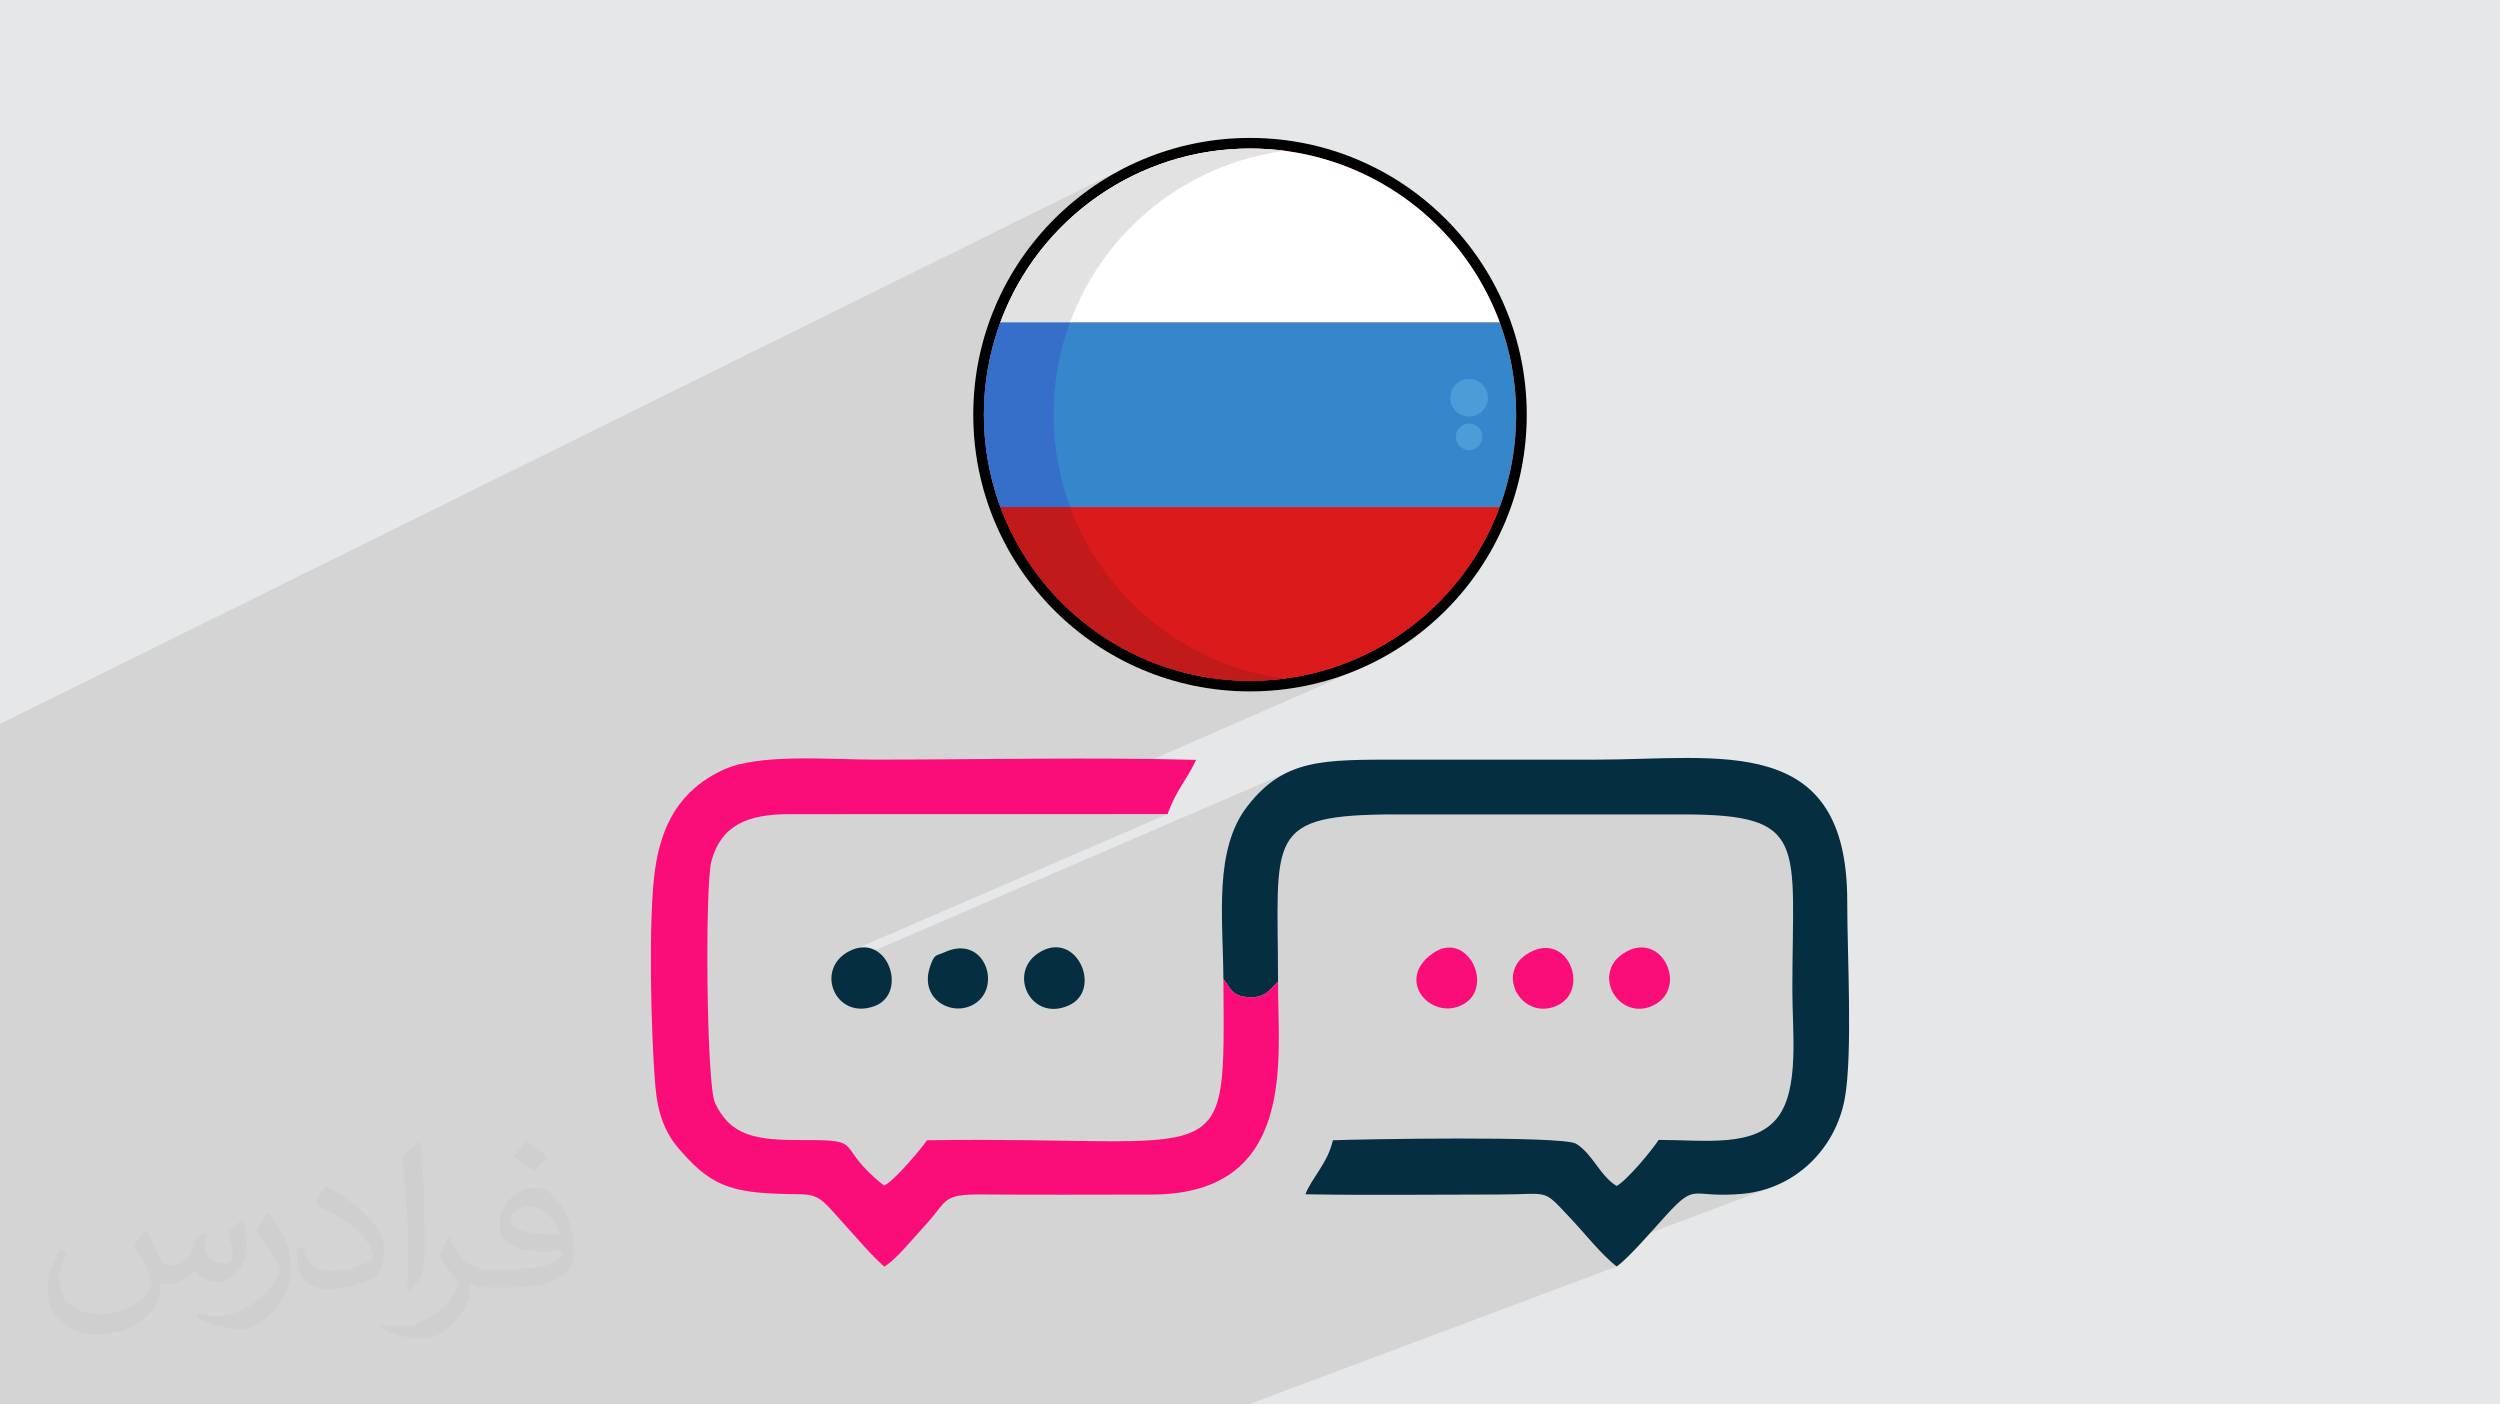 <?xml version="1.0" encoding="UTF-8"?>
<!DOCTYPE svg PUBLIC "-//W3C//DTD SVG 1.1//EN" "http://www.w3.org/Graphics/SVG/1.1/DTD/svg11.dtd">
<!-- Creator: CorelDRAW -->
<svg xmlns="http://www.w3.org/2000/svg" xml:space="preserve" width="94.192mm" height="52.917mm" version="1.1" style="shape-rendering:geometricPrecision; text-rendering:geometricPrecision; image-rendering:optimizeQuality; fill-rule:evenodd; clip-rule:evenodd"
viewBox="0 0 9419.16 5291.66"
 xmlns:xlink="http://www.w3.org/1999/xlink"
 xmlns:xodm="http://www.corel.com/coreldraw/odm/2003">
 <defs>
  <style type="text/css">
   <![CDATA[
    .fil3 {fill:black}
    .fil12 {fill:#052E41}
    .fil6 {fill:#3586CB}
    .fil9 {fill:#366FCA}
    .fil11 {fill:#4C9CD8}
    .fil8 {fill:#C11A1A}
    .fil5 {fill:#DB1B1B}
    .fil10 {fill:#E2E2E2}
    .fil0 {fill:#E6E7E8}
    .fil4 {fill:#F55B4B}
    .fil13 {fill:#FA0D79}
    .fil7 {fill:white}
    .fil2 {fill:#373435;fill-opacity:0.031}
    .fil1 {fill:#373435;fill-opacity:0.102}
   ]]>
  </style>
 </defs>
 <g id="Layer_x0020_1">
  <polygon class="fil0" points="-0,0 9419.16,0 9419.16,5291.66 -0,5291.66 "/>
  <polygon class="fil1" points="10.13,5291.66 -0,5291.66 -0,5249.93 -0,5249.87 -0,5205.73 -0,5194.68 -0,5141.68 -0,5111.22 -0,5058.08 -0,5002.63 -0,4969.21 -0,4967.25 -0,4763.82 -0,4401.01 -0,4354.48 -0,4141.11 -0,2727.4 4257.54,622.47 4212.59,645.49 4168.92,670.6 4126.62,697.72 4085.74,726.79 4046.35,757.75 4008.51,790.52 3972.3,825.04 3937.78,861.25 3905.01,899.09 3874.05,938.47 3844.98,979.35 3817.86,1021.66 3792.76,1065.32 3769.73,1110.28 3748.85,1156.47 3730.18,1203.82 3713.79,1252.26 3699.74,1301.74 3688.09,1352.19 3678.92,1403.53 3672.29,1455.71 3668.27,1508.66 3666.91,1562.32 3668.27,1615.98 3672.29,1668.93 3678.92,1721.11 3688.09,1772.45 3699.74,1822.9 3713.79,1872.38 3730.18,1920.82 3748.85,1968.17 3769.73,2014.36 3792.76,2059.32 3817.86,2102.98 3844.98,2145.29 3874.05,2186.17 3905.01,2225.55 3937.78,2263.39 3972.3,2299.6 4008.51,2334.12 4046.35,2366.89 4085.74,2397.85 4126.62,2426.92 4168.92,2454.04 4212.59,2479.15 4257.54,2502.17 4303.73,2523.05 4351.08,2541.72 4399.53,2558.11 4449.01,2572.16 4499.45,2583.81 4550.8,2592.98 4602.98,2599.61 4655.93,2603.63 4709.59,2604.99 4763.25,2603.63 4816.2,2599.61 4868.38,2592.98 4919.72,2583.81 4970.17,2572.16 5019.65,2558.11 5068.09,2541.72 5115.44,2523.05 3872.89,3067.34 4399.18,3067.2 3189.03,3590.42 3177.25,3597.86 3159.6,3614.46 3146.54,3632.94 3139.94,3647.96 4865.86,2903.35 4850.72,2910.09 4835.89,2917.53 4821.36,2925.7 4807.09,2934.64 4793.06,2944.37 4779.24,2954.94 4765.62,2966.38 4752.16,2978.72 4738.83,2992 4725.63,3006.25 4712.51,3021.51 4699.46,3037.8 4688.04,3053.43 4677.53,3069.57 4667.89,3086.2 4659.11,3103.3 4651.12,3120.86 4643.91,3138.84 4637.44,3157.23 4631.66,3176.01 4626.54,3195.15 4622.06,3214.64 4618.16,3234.45 4617.3,3239.65 4935.46,3104.17 4956.58,3096.44 4979.97,3089.83 5005.72,3084.26 5033.97,3079.66 5064.81,3075.97 5098.36,3073.1 5134.73,3070.99 5174.04,3069.57 5216.39,3068.77 5261.91,3068.52 5295.59,3068.52 5329.27,3068.52 5362.95,3068.52 5396.64,3068.52 5430.32,3068.51 5464,3068.51 5497.68,3068.51 5531.36,3068.51 5565.05,3068.51 5598.73,3068.52 5632.41,3068.52 5666.09,3068.52 5699.77,3068.52 5733.46,3068.52 5767.14,3068.52 5800.82,3068.52 5834.5,3068.52 5868.18,3068.52 5901.86,3068.52 5935.55,3068.52 5969.23,3068.52 6002.91,3068.52 6036.59,3068.53 6070.27,3068.53 6103.95,3068.53 6137.63,3068.53 6171.32,3068.53 6205,3068.52 6238.68,3068.52 6272.36,3068.52 6306.04,3068.52 6339.72,3068.52 6382.96,3068.84 6423.14,3069.85 6460.35,3071.6 6494.72,3074.17 6526.35,3077.61 6555.36,3081.98 6581.85,3087.36 6605.94,3093.8 6627.74,3101.36 6647.36,3110.11 6664.91,3120.12 6680.51,3131.43 6694.25,3144.13 6706.27,3158.26 6716.66,3173.89 6725.54,3191.09 6733.02,3209.92 6739.21,3230.44 6744.22,3252.71 6748.17,3276.79 6751.16,3302.76 6753.31,3330.66 6754.72,3360.57 6755.51,3392.55 6755.8,3426.66 6755.68,3462.96 6755.28,3501.51 6754.7,3542.39 6754.05,3585.64 6753.45,3631.34 6753.01,3679.55 6752.84,3730.32 6752.92,3745 6753.13,3760 6753.45,3775.3 6753.85,3790.86 6754.32,3806.66 6754.82,3822.66 6755.34,3838.82 6755.84,3855.13 6756.3,3871.54 6756.69,3888.04 6757,3904.58 6757.19,3921.14 6757.24,3937.68 6757.13,3954.18 6756.83,3970.6 6756.32,3986.92 6755.57,4003.1 6754.56,4019.11 6753.25,4034.92 6751.64,4050.5 6749.68,4065.82 6747.36,4080.85 6744.66,4095.55 6741.54,4109.9 6737.98,4123.87 6733.96,4137.42 6729.45,4150.53 6724.43,4163.16 6718.88,4175.28 6712.76,4186.86 6706.05,4197.88 6698.73,4208.29 6690.22,4218.75 6681.16,4228.39 6671.57,4237.24 6661.46,4245.34 6650.85,4252.71 6639.76,4259.39 6628.22,4265.41 6616.25,4270.8 6603.86,4275.59 5880.87,4551.61 5882.57,4553.37 5898.67,4570.5 5917.68,4590.73 5927.39,4601.15 5937.44,4612.19 5947.78,4623.72 5958.37,4635.65 5969.19,4647.87 5972.35,4651.44 6367.39,4501.89 6378.84,4498.71 6390.69,4497.23 6403.46,4497.04 6417.72,4497.75 6433.98,4498.95 6452.79,4500.23 6474.68,4501.18 6500.2,4501.41 6529.89,4500.51 6564.28,4498.07 6582.87,4495.99 6601.16,4493.14 6619.15,4489.54 6636.81,4485.22 6654.14,4480.18 6671.12,4474.45 6030.68,4715.59 6036.36,4721.54 6047.57,4732.9 6058.68,4743.73 6069.64,4753.91 6080.43,4763.34 6090.99,4771.92 4703.74,5291.66 4500.74,5291.66 4458.8,5291.66 4281.21,5291.66 4075.59,5291.66 3942.42,5291.66 3934.56,5291.66 3866.39,5291.66 3656.6,5291.66 3587.05,5291.66 2897.75,5291.66 2781.6,5291.66 2507.62,5291.66 2469.63,5291.66 2437.8,5291.66 2348.86,5291.66 2109.96,5291.66 2034.94,5291.66 1937.54,5291.66 1887.93,5291.66 1885.93,5291.66 1778.68,5291.66 1739.54,5291.66 1661.37,5291.66 1566.6,5291.66 1564.89,5291.66 1534.36,5291.66 1313.63,5291.66 1245.36,5291.66 1237.39,5291.66 1085.5,5291.66 1071.63,5291.66 951.19,5291.66 743.39,5291.66 433.13,5291.66 301.15,5291.66 100.25,5291.66 "/>
  <path class="fil2" d="M550.85 4636.82c17.98,27.25 29.64,53.44 41.02,82.55 8.46,16.94 12.95,48.16 52.65,48.16 11.63,0 28.32,-3.43 43.13,-11.63 16.66,-8.74 29.36,-21.97 35.99,-42.06l15.87 -53.44 38.63 -19.05 2.64 2.64c-5.28,20.12 -6.6,39.42 -6.6,54.51 0,44.7 38.63,61.65 69.32,61.65 17.98,0 34.14,-8.74 34.14,-25.15 0,-21.16 -8.99,-57.15 -20.65,-89.43 17.98,-17.98 35.99,-35.99 56.62,-50.55l3.17 1.6c8.99,38.1 14.02,75.67 14.02,100.81 0,24.61 -10.85,51.87 -19.84,69.6 -18.52,34.92 -51.33,62.71 -91.01,62.71 -30.15,0 -63.75,-15.09 -86.79,-43.13l-1.32 0c-21.69,27 -55.3,51.33 -109.02,51.33l-16.66 0c-2.64,35.46 -10.31,60.58 -21.97,83.08 -32,62.43 -127,106.63 -216.43,106.63 -124.36,0 -186.79,-71.7 -186.79,-167.21 0,-59 19.3,-113.77 48.95,-152.65l24.33 10.06c-18.52,35.46 -30.96,68.78 -30.96,101.6 0,89.43 72.77,132.03 156.64,132.03 77.8,0 174.09,-49.48 191.57,-106.88 -6.6,-62.71 -30.15,-92.07 -66.14,-149.22 10.85,-19.05 24.87,-38.1 42.34,-58.47l3.17 0 0 0 0 0 -0.02 -0.09zm1434.31 -336.55c26.19,16.41 51.87,35.71 76.99,57.94 -14.02,19.84 -31.5,37.85 -53.19,53.72 -25.15,-20.37 -50.27,-37.85 -75.95,-56.36 17.45,-19.58 34.67,-38.35 52.12,-55.3l0 0 0 0 0 0 0 0 0 0 0.03 0zm13.49 244.48c-42.34,0 -76.99,27.79 -76.99,48.41 0,44.2 84.66,57.94 186,57.4 -12.7,-51.87 -57.15,-105.84 -109.02,-105.84l0.01 0.03zm-95 236.55c55.04,0 103.2,-1.6 139.95,-10.85 41.02,-10.31 75.67,-30.96 75.67,-45.24 0,-3.71 0,-8.2 -1.32,-11.91 -23.01,2.11 -49.48,2.11 -72.49,2.11 -74.6,0 -131.75,-16.94 -154.25,-58.75 -5.56,-11.63 -9.52,-24.61 -9.52,-39.42 0,-40.49 17.45,-79.91 48.16,-107.16 25.65,-22.48 53.97,-36.5 82.8,-36.5 52.12,0 93.65,41.81 122.76,107.7 15.87,35.99 26.72,77.52 26.72,129.92 0,34.92 -9.52,64.29 -31.22,85.98 -40.49,39.17 -115.09,53.97 -229.39,53.97l-51.87 0 0 0 -13.49 0c-28.32,0 -48.69,-5.03 -64.82,-17.45l-2.64 0c0.79,6.6 1.32,12.95 1.32,19.05 0,25.65 -8.46,58.47 -25.65,84.66 -50.8,75.41 -105.84,108.2 -153.47,108.2 -48.16,0 -107.16,-18.52 -160.35,-42.6l9.52 -18.52c17.2,7.14 41.02,11.91 73.81,11.91 85.98,0 198.96,-82.55 212.98,-163.25 -3.17,-6.6 -8.99,-15.34 -17.2,-24.61 -25.15,-29.9 -41.02,-54.76 -55.83,-80.95 12.7,-25.15 24.33,-45.24 35.18,-63.5l4.5 -0.53c36.78,74.88 70.1,117.73 144.45,117.73l11.63 0 0 0 53.97 0 0 0 0 0 0 0 0 0 0 0 0.09 0.01zm-372.54 79.12c6.35,-34.39 6.88,-73.02 6.88,-109.02l0 -53.44c0,-99.75 -12.7,-244.73 -23.01,-339.19 17.98,-19.3 43.13,-42.06 62.97,-57.4l5.82 1.6c13.49,118.8 16.66,256.39 16.66,383.64 0,33.35 -1.32,65.89 -4.5,89.69 -1.85,30.15 -19.3,52.91 -56.62,87.83l-8.2 -3.71zm-383.38 -157.43c1.85,46.84 24.87,83.62 105.31,83.62 50.01,0 92.33,-12.95 139.17,-35.18 8.46,-3.71 12.95,-8.74 12.95,-12.95 0,-29.36 -22.48,-68.25 -60.32,-103.71 -36.78,-33.35 -85.47,-62.71 -130.96,-82.3 -15.62,-6.6 -20.65,-13.49 -20.65,-20.12 0,-13.49 17.98,-41.81 32.82,-62.18l5.03 -0.53c52.12,27.25 110.34,67.74 153.47,112.7 39.17,41.53 63.5,83.62 63.5,129.39 0,33.86 -10.31,65.61 -27,95.25 -57.15,28.83 -118.01,50.8 -178.33,50.8 -73.28,0 -123.29,-34.39 -123.29,-115.09 0,-8.74 0,-22.22 3.17,-39.7l25.15 0 0 0 0 0 0 0 0 0 0 0 -0.02 0zm-132.57 -133.1l45.52 73.56c16.66,27.25 32.28,56.9 32.28,103.71l0 59.79c0,48.41 -30.96,100.28 -80.95,151.61 -39.17,34.67 -73.81,49.48 -105.84,49.48 -47.62,0 -102.13,-14.81 -165.1,-41.81l7.14 -18.52c19.84,5.28 42.85,9.78 71.17,9.78 90.5,-0.53 183.08,-66.67 225.42,-147.37 5.03,-9.27 6.88,-17.98 6.88,-24.08 0,-9.27 -5.03,-19.58 -8.99,-28.83 -23.01,-43.38 -48.69,-83.08 -76.99,-119.86 14.81,-23.29 29.64,-45.77 45.77,-68l3.71 0.53 0 0 0 0 0 0 0 0 0 0 -0.02 0.01z"/>
  <g id="_2116433143264">
   <g>
    <circle class="fil3" cx="4709.58" cy="1562.33" r="1042.67"/>
    <circle class="fil4" cx="4709.77" cy="1562.33" r="1002.61"/>
    <path class="fil5" d="M5650.26 1910.44l-1881.17 0c141.54,382.18 509.33,654.51 940.68,654.51 431.35,0 798.96,-272.33 940.49,-654.51z"/>
    <path class="fil6" d="M5650.26 1214.22l-1881.17 0c-41.17,111.3 -62.3,229.34 -62.3,348.11 0,118.77 21.13,236.81 62.3,348.11l1881.17 0c13.85,-37.52 25.69,-76.33 34.98,-115.31 18.03,-75.96 27.14,-154.29 27.14,-232.44 0,-118.94 -21.13,-236.98 -62.12,-348.47l0 0z"/>
    <path class="fil7" d="M4709.77 559.71c0,0 0,0 0,0 -419.7,0 -795.13,261.22 -940.68,654.51l1881.17 0c-14.39,-39.35 -31.69,-77.96 -51,-115.13 -172.69,-331.35 -515.51,-539.38 -889.31,-539.38 0,0 -0.18,0 -0.18,0l0 0z"/>
    <path class="fil8" d="M4840.93 2556.57c-373.62,-48.82 -682.38,-303.3 -809.34,-646.31l-262.49 0c141.54,382.36 509.32,654.69 940.68,654.69 0,0 0.18,0 0.18,0 43.71,0 87.61,-2.92 130.97,-8.38l0 0 0 0z"/>
    <path class="fil9" d="M3969.47 1562.33c0,-0.36 0,-0.73 0,-1.09 0,-118.41 20.95,-236.09 62.11,-347.02l-262.49 0c-41.17,111.3 -62.3,229.34 -62.3,348.11 0,118.77 21.13,236.81 62.3,348.11l262.49 0c-13.84,-37.52 -25.5,-76.15 -34.61,-115.13 -18.22,-76.14 -27.5,-154.65 -27.5,-232.98l0 0z"/>
    <path class="fil10" d="M4840.93 568.09c-43.36,-5.46 -87.26,-8.38 -130.98,-8.38 0,0 -0.18,0 -0.18,0 0,0 0,0 0,0 -419.7,0 -795.13,261.22 -940.68,654.51l262.49 0c129.15,-348.48 440.83,-597.49 809.34,-646.13l0 0 0.01 0z"/>
    <circle class="fil11" cx="5535.14" cy="1498.58" r="70.86"/>
    <circle class="fil11" cx="5535.14" cy="1645.94" r="50.09"/>
   </g>
   <g>
    <path class="fil12" d="M4609.37 3687.7c27.54,36.69 32.26,66.2 96.25,69.33 63.96,3.13 78.08,-29.5 109.61,-58.58 -0.36,-548.45 -56.07,-629.89 446.68,-629.92 359.27,-0.02 718.54,0.02 1077.81,0 478.03,-0.02 413.12,106.27 413.12,661.8 0,154.74 27.31,370.19 -54.11,477.97 -87.69,116.07 -273.49,86.69 -449.52,86.47 -25.64,39.87 -119.12,152.37 -158.22,173.46 -63.59,-38.26 -90.53,-121.27 -152.82,-159.03 -51.39,-31.14 -833.94,-16.72 -916.34,-13.02 -18.67,84.98 -77.74,138.64 -103.6,203.48 239.93,4.16 482.47,0.9 722.69,0.88 204.91,-0.01 166.62,-26.4 276.77,90.2 50.83,53.8 117.62,137.88 173.3,181.19 47.18,-33.87 140.69,-142.99 185.81,-192.45 117.3,-128.61 90.58,-63.56 287.48,-81.4 199.82,-18.1 351.23,-169.66 386.04,-358.26 30.8,-166.86 9.08,-551.27 9.51,-741.13 1.47,-642.11 -478.63,-536.54 -951.74,-536.54 -244.78,0 -489.56,0 -734.34,0 -289.67,0.01 -435.33,-3.82 -574.29,175.66 -126.86,163.86 -91.56,419.03 -90.09,649.89z"/>
    <path class="fil13" d="M4815.23 3698.45c-31.53,29.08 -45.65,61.71 -109.61,58.58 -63.99,-3.13 -68.71,-32.64 -96.25,-69.33 4.7,754.5 33.37,590.91 -1116.84,608.42 -19.61,29.62 -120.72,150.3 -161.21,171.17 -195.19,-154.78 -60.84,-172.91 -307.95,-171.94 -172.8,0.68 -270.97,-13.66 -329.65,-140.62 -32.18,-69.6 -38.08,-820.23 -13.17,-910.65 36.57,-132.74 132.45,-176.99 295.35,-176.51l1423.28 -0.36c31.48,-90.28 75.72,-132.88 107.01,-204.24 -398.42,-10.66 -810.48,-0.98 -1210.41,-0.98 -169.93,0 -433.55,-24.14 -569.4,37.88 -169.55,77.42 -235.47,214.06 -258.63,377.46 -25.29,178.53 -15.75,616.97 1.58,816.32 8.22,94.6 32.1,174.19 98.65,246.11 121.66,139.31 203.04,157.63 444.47,159.78 80.4,0.71 89.18,26.37 175.26,120.57 46.12,50.47 91.94,105.84 143.61,151.9 41.07,-21.29 115.74,-113.98 158.74,-160.36 79.78,-86.09 55.97,-112.52 208.25,-111.29 212.95,1.73 426.82,0.61 639.84,0.4 555.01,-0.55 475.42,-520.85 477.08,-802.31z"/>
    <path class="fil12" d="M3922.87 3584.35c-133.36,73.33 -41.16,270.34 105.19,203.15 125.09,-57.43 31.17,-278.12 -105.19,-203.15z"/>
    <path class="fil12" d="M3199.7 3583.68c-132.94,68.21 -51.77,263.49 96.86,206.3 126.66,-48.74 47.07,-280.15 -96.86,-206.3z"/>
    <path class="fil13" d="M6126.7 3585.96c-138.98,77.32 -27.54,267.05 104.03,201.18 130,-65.09 33.19,-277.52 -104.03,-201.18z"/>
    <path class="fil12" d="M3559.37 3587.48c-33.37,15.33 -38.34,3.78 -55.78,56.13 -38.57,115.77 73.51,184.91 157.76,144.35 119.3,-57.43 53,-271.65 -101.98,-200.48z"/>
    <path class="fil13" d="M5762.92 3588.65c-135.13,74.06 -29.71,259.3 102.53,200.56 127.19,-56.49 43.85,-280.79 -102.53,-200.56z"/>
    <path class="fil13" d="M5398.45 3591.72c-143.33,99.61 -8.63,253.35 109.68,194.87 126.72,-62.63 21.94,-286.35 -109.68,-194.87z"/>
   </g>
  </g>
 </g>
</svg>
